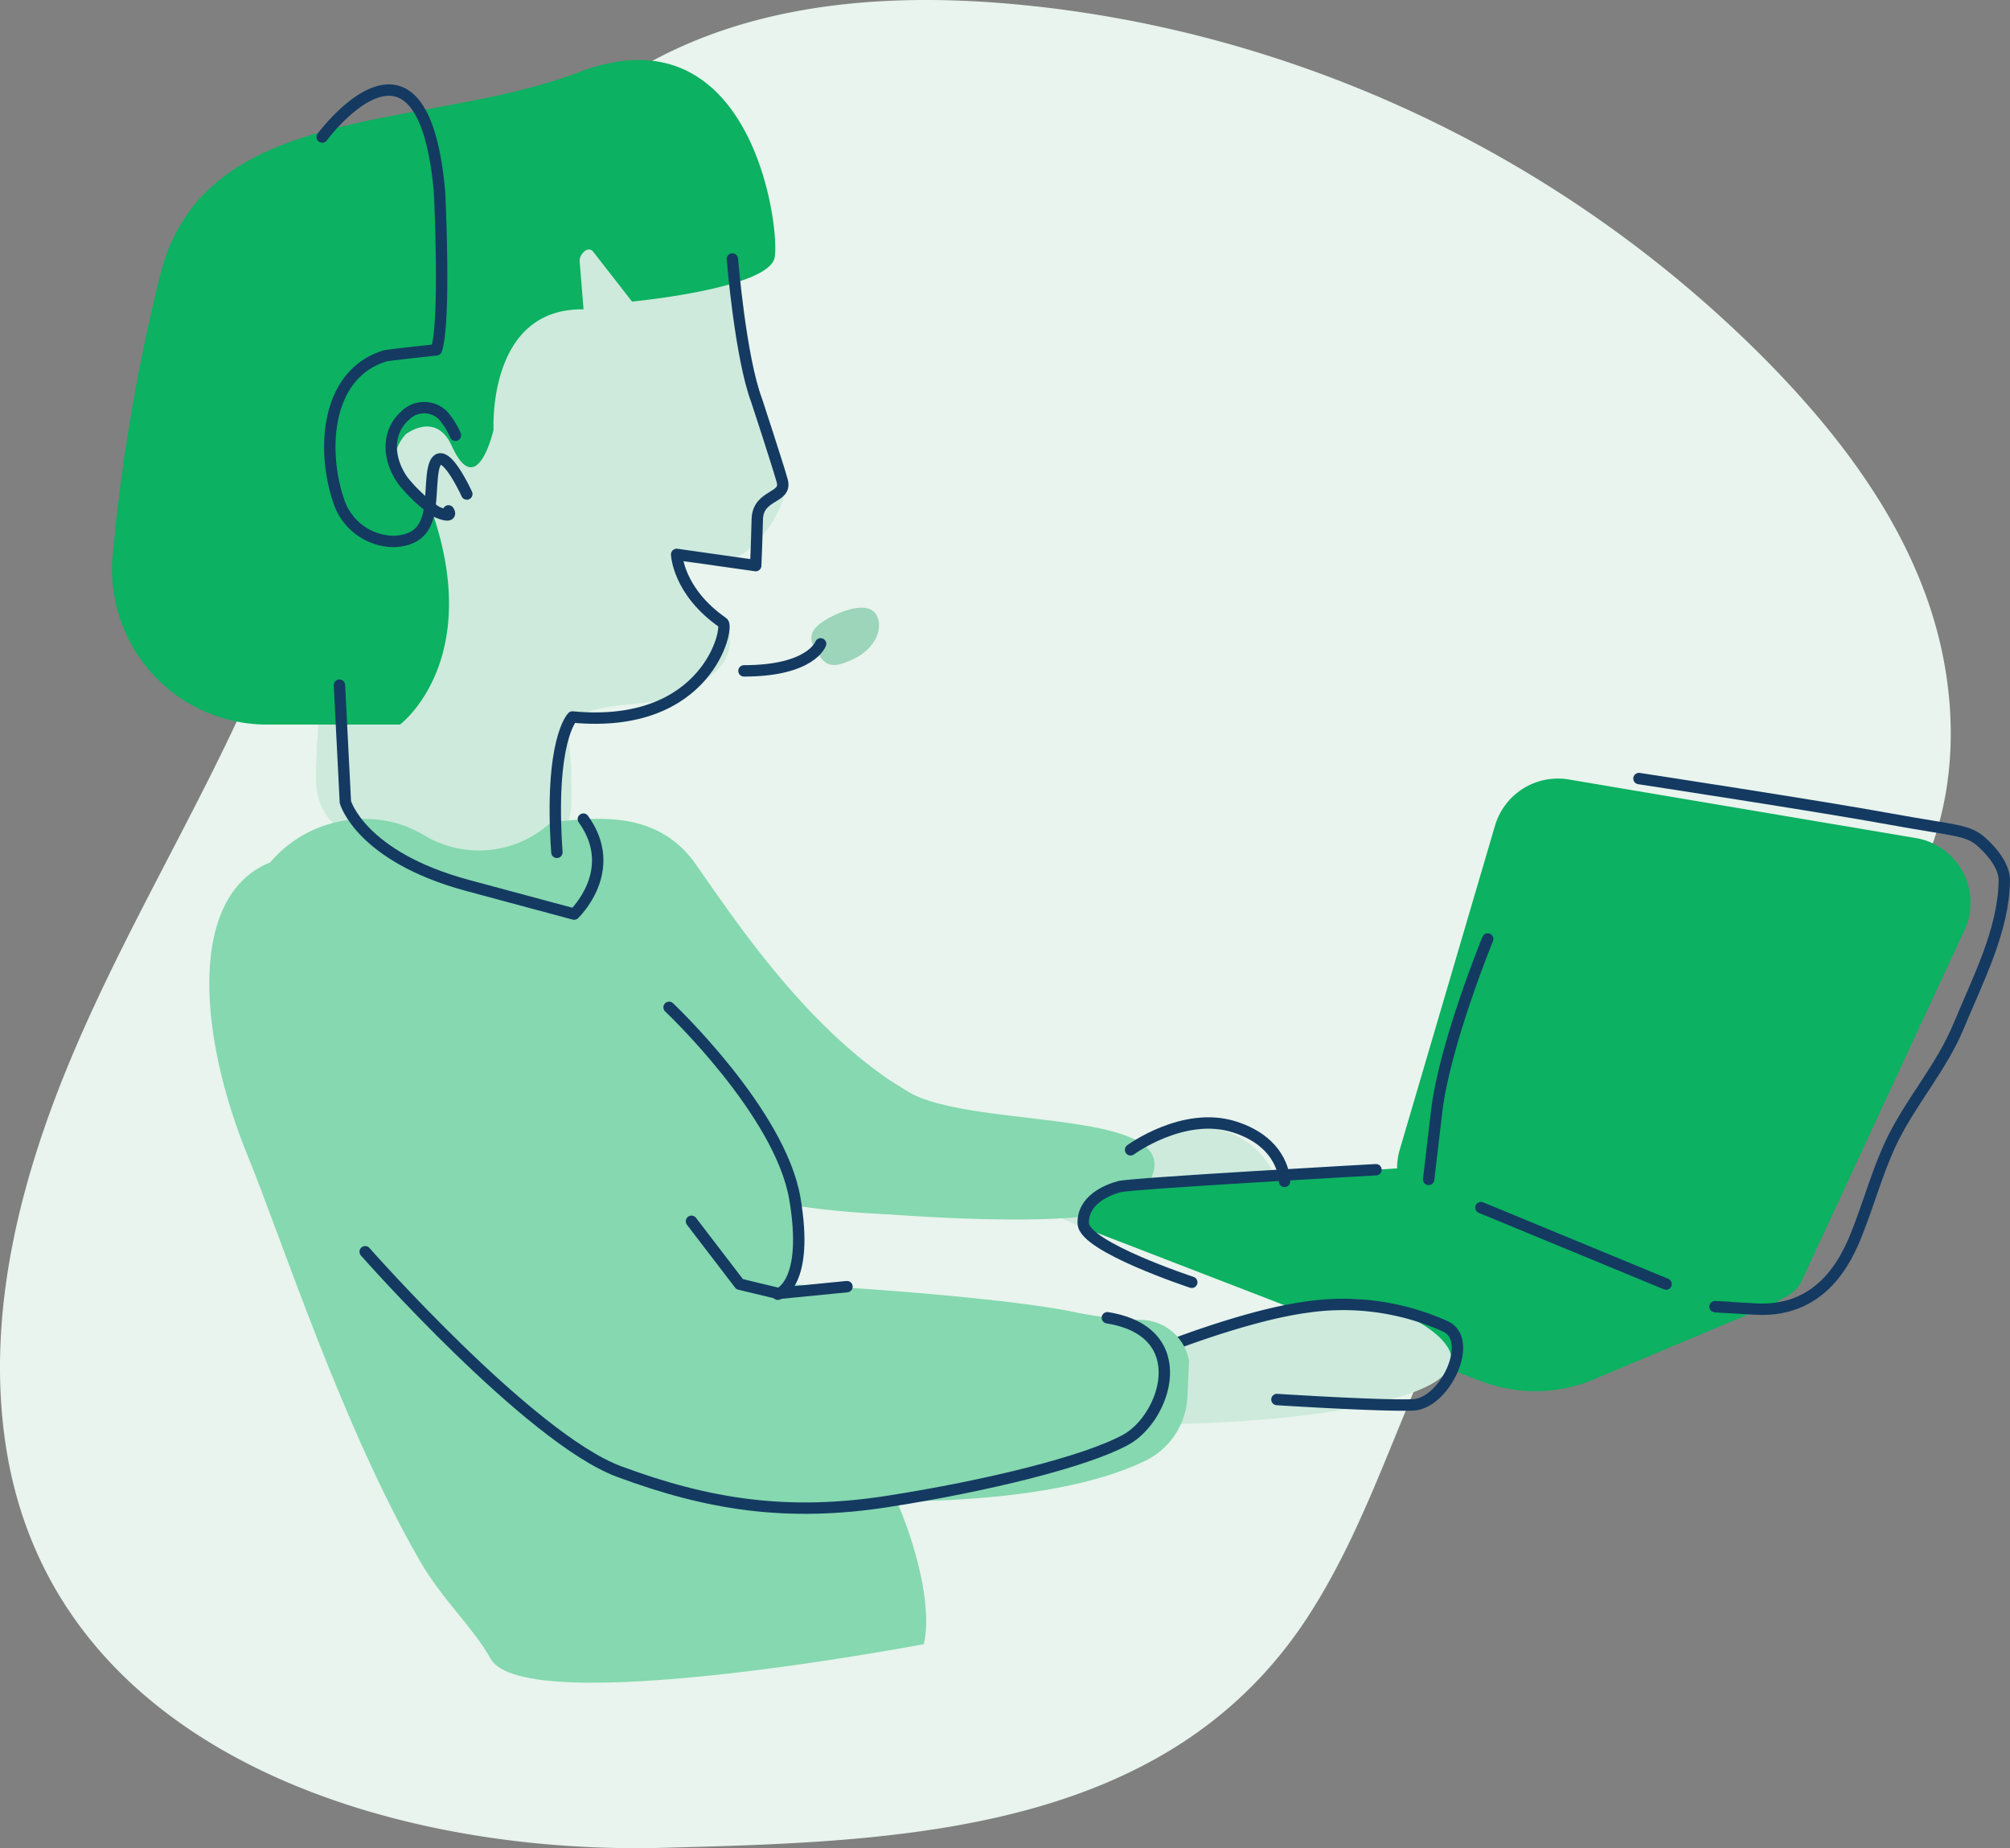 <svg xmlns="http://www.w3.org/2000/svg" width="217.147" height="199.619" viewBox="0 0 217.147 199.619"><rect x="0" y="0" width="217.147" height="199.619" fill="#808080" stroke="none"/><defs><style>.a{fill:#e8f4ed;}.b{fill:#cdeadc;}.c{fill:#85d8af;}.d{fill:#0cb161;}.e{fill:#9cd5ba;}.f{fill:none;stroke:#143a62;stroke-linecap:round;stroke-linejoin:round;stroke-width:1.23px;}</style></defs><g transform="translate(-182.718 -17.199)"><path class="a" d="M314.45,21.66a129.052,129.052,0,0,0-22.07-4c-13.06-1.2-26.74-.31-38.4,5.7-12.53,6.46-21.55,18.21-28,30.72s-10.85,26-16.66,38.82S196.1,118,190.58,131.06s-9.25,27.31-7.37,41.36c4.54,33.93,41.4,45.14,71.07,44.36,25.33-.66,54.36-1.38,69.7-24.91,10.52-16.12,12.57-36.89,28.3-49.55,12.26-9.87,29-15.17,36.85-28.8,5.35-9.24,5.42-20.9,2-31S381,63.71,373.5,56.1a132.09,132.09,0,0,0-59.05-34.44Z"/><path class="b" d="M302,142.12s15.4-10.06,19.87,5.47-28.83-.75-28.83-.75Z"/><path class="b" d="M267.4,67.42a83.863,83.863,0,0,0-3.92-9c-1.45-3.12-1.34-6.84-1.32-10.37h.07a1.254,1.254,0,0,0-.07-.26V45.97a3.88,3.88,0,0,0-3.79-3.88,19.27,19.27,0,0,0-5.63-3.52c-5.35-2.12-9.6,1.42-13.3,5-4.25,4.11-5,10-8.57,14.47a41.32,41.32,0,0,1-6,5.86c-1.64,1.34-4,2.5-5.15,4.37-2.37,4-1.08,11-1.55,15.41-.59,5.55-1.13,11.26-1.32,16.84-.21,6.33,4.15,7.48,9.34,8.6,4.43,1,11.17,3.87,15.29.85a7.67,7.67,0,0,0,2.93-6c.09-1.22,0-2.45,0-3.67s-.52-4,0-5c1-1.9,6.91-2,9-2.31A12.78,12.78,0,0,0,259.72,90c2.6-1.93,2.7-6.46-1-7.36-2-.5-1.92-2.66-2.07-4.48v-.23c2.45.11,5,.25,6.89-1.33C266,74.49,268.46,70.65,267.4,67.42Z"/><path class="c" d="M305.29,147c-2.44,2.68-18.79,2-28.25,1.23-5-.4-6-6.31-3.42-10.55,1.94-3.17-.77-7.71,6.95-2.71C287.92,139.72,315.23,136.11,305.29,147Z"/><path class="c" d="M242.34,105.93c3,0,10.89-2,15.5,4.56s12.7,18.82,23.6,25,5.79,12.25,2.08,12.75-29.8.15-43.14-12.75-22.49,0-22.49,0S207.41,134,208.76,118a13.35,13.35,0,0,1,16.7-11.91,12.93,12.93,0,0,1,3,1.28A11.487,11.487,0,0,0,242.34,105.93Z"/><path class="d" d="M225.93,95.46H211.58A16.76,16.76,0,0,1,194.82,78.7a10.773,10.773,0,0,1,.06-1.39A201.6,201.6,0,0,1,200,47c4.65-19,28.46-15.6,45.25-22,18.63-7.1,21.75,16.63,21.16,20S251,49.77,251,49.77l-4.25-5.45c-.54-.56-1.47.35-1.41,1.12l.42,5.17c-10.42-.16-9.72,13-9.72,13s-1.76,7.83-4.52,1.74c-1.74-3.82-5-1.22-5-1.22-3.78,4.45,2.88,8.34,2.88,8.34C235,88.68,225.93,95.46,225.93,95.46Z"/><path class="c" d="M228.09,185.8c-8.37-14.46-15.06-35.09-18.58-43.69-8.07-19.7-6.18-42.22,21.2-28.11,4.55,2.34,10.62,1.33,17.14,5.06,7.78,4.46,24.21,18.72,20.37,35.49-1.15,5,2.85,15.5,7.79,19,2.66,1.87,8,14.93,6.51,21.23,0,0-43.13,8.22-46.8,1.57-1.84-3.32-5.22-6.37-7.63-10.54"/><path class="e" d="M271,87.68c.88,1.33,1.46,1.87,3.89.72,2.59-1.23,3.32-3.58,2.44-4.9s-3.57-.46-5.45.67S270.08,86.36,271,87.68Z"/><path class="d" d="M344.23,106.37l-10.29,35a7.07,7.07,0,0,0,4.71,8.76l26,8c3.38,1,11.18.71,12.67-2.5l17.62-37.95a7.07,7.07,0,0,0-3.44-9.4,6.72,6.72,0,0,0-1.8-.56l-37.44-6.32a7.09,7.09,0,0,0-8.03,4.97Z"/><path class="d" d="M374.86,157.8,337,143.17l-33.32,2.21c-2.16.16-5.8,3.68-3.78,4.46l42.77,16.52a16.46,16.46,0,0,0,11.57.1Z"/><path class="b" d="M302,164.63s23.78-8.06,28.24-7,16.38,6.78,3.39,10.52-34.71,2.83-34.71,2.83Z"/><path class="f" d="M320.67,168.36s11.23.72,14.7.58,6.73-7.12,3.43-8.51a26.89,26.89,0,0,0-14.91-2.05c-6.92.93-16.45,4.82-16.45,4.82"/><path class="c" d="M245.94,161.59c-.48.91-.86,3.44-.51,3.94.21.17,4,9.54,21,13.16a120.732,120.732,0,0,0,12.17.68c15.4,0,23.63-2.32,27.92-4.43A8.1,8.1,0,0,0,311,168l.17-3.84a5.36,5.36,0,0,0-5.17-4.4,41.49,41.49,0,0,1-7.21-.84c-9.5-2-38.58-3.81-46.09-3.28C245.76,156.17,246.94,159.67,245.94,161.59Z"/><path class="c" d="M212.89,116.1c13.8-5.46,26.66,10.73,32.4,19.38,3.63,5.46,10.22,16.47,21.48,21.46-2.31,5.31-1.11,12.07,1,17.2a18.13,18.13,0,0,0,2.36,4.09h-.41a2.72,2.72,0,0,0-.57,0c-11,1.42-19-.43-27.76-7.94L231,161.49c-8.18-7-19.12-17.88-21-28.47C208.66,125.66,206.86,118.49,212.89,116.1Z"/><path class="f" d="M217.53,32s10.82-14.67,12.67,5.9c0,0,.7,14-.34,17.09,0,0-5.17.54-5.58.66-6.41,2-6.8,10.2-5,15.57a6.33,6.33,0,0,0,6,4.46c4.3-.2,3.82-3.73,4.14-7,.51-5.22,3.73,1.88,3.73,1.88"/><path class="f" d="M231.92,64.21a8.2,8.2,0,0,0-1.34-2.14,2.89,2.89,0,0,0-4.08,0l-.08.08c-2.07,1.92-1.7,4.85-.15,7a16.8,16.8,0,0,0,3.45,3.23c.25.19,2,.88,1.45,0"/><path class="f" d="M261.84,45.17s.86,10.63,2.63,15.31c0,0,2.19,6.67,2.75,8.64s-2.62,1.4-2.69,4.17-.17,5-.17,5l-8.54-1.21s.13,4,5,7.38c.7.48-1.63,11.58-16.26,10.18,0,0-2.52,2.48-1.68,14.62"/><path class="f" d="M219.39,91.2l.64,12.63s1.64,5.88,13.18,9l11.53,3.1s5-4.72,1-10.26"/><path class="f" d="M271.37,86.74s-1,2.92-8.28,2.92"/><path class="f" d="M359.78,101.29s19.63,3,27,4.35,8.52,1.13,10.11,2.59c1.1,1,2.38,2.57,2.36,4.08-.07,5.4-2.9,10.78-4.91,15.66-1.92,4.65-5.33,8.34-7.44,12.89-1.3,2.84-2.16,5.82-3.26,8.73-1,2.62-3.46,9.44-11.26,9s-2.82-.18-2.82-.18"/><line class="f" x1="20" y1="8.26" transform="translate(342.71 147.63)"/><path class="f" d="M343.44,118.62s-4.66,11.35-5.52,18.66l-.86,7.31"/><path class="f" d="M304.86,141.39s5.72-4.21,11.2-2.48,5.43,5.89,5.43,5.89"/><path class="f" d="M331.37,143.54S305,145,303.63,145.37s-4,1.49-3.88,4,11.72,6.33,11.72,6.33"/><path class="f" d="M255,126s12,11.31,13.59,20.66-1.84,10.33-1.84,10.33"/><path class="f" d="M257.42,149.11l5.2,6.79,4.15,1,7.45-.73"/><path class="f" d="M222.17,152.4s17.76,20.15,27.43,23.74,18.2,4.91,29,3.23,21.47-4.32,25.75-6.67,7.45-11.66-2-13.17"/></g></svg>